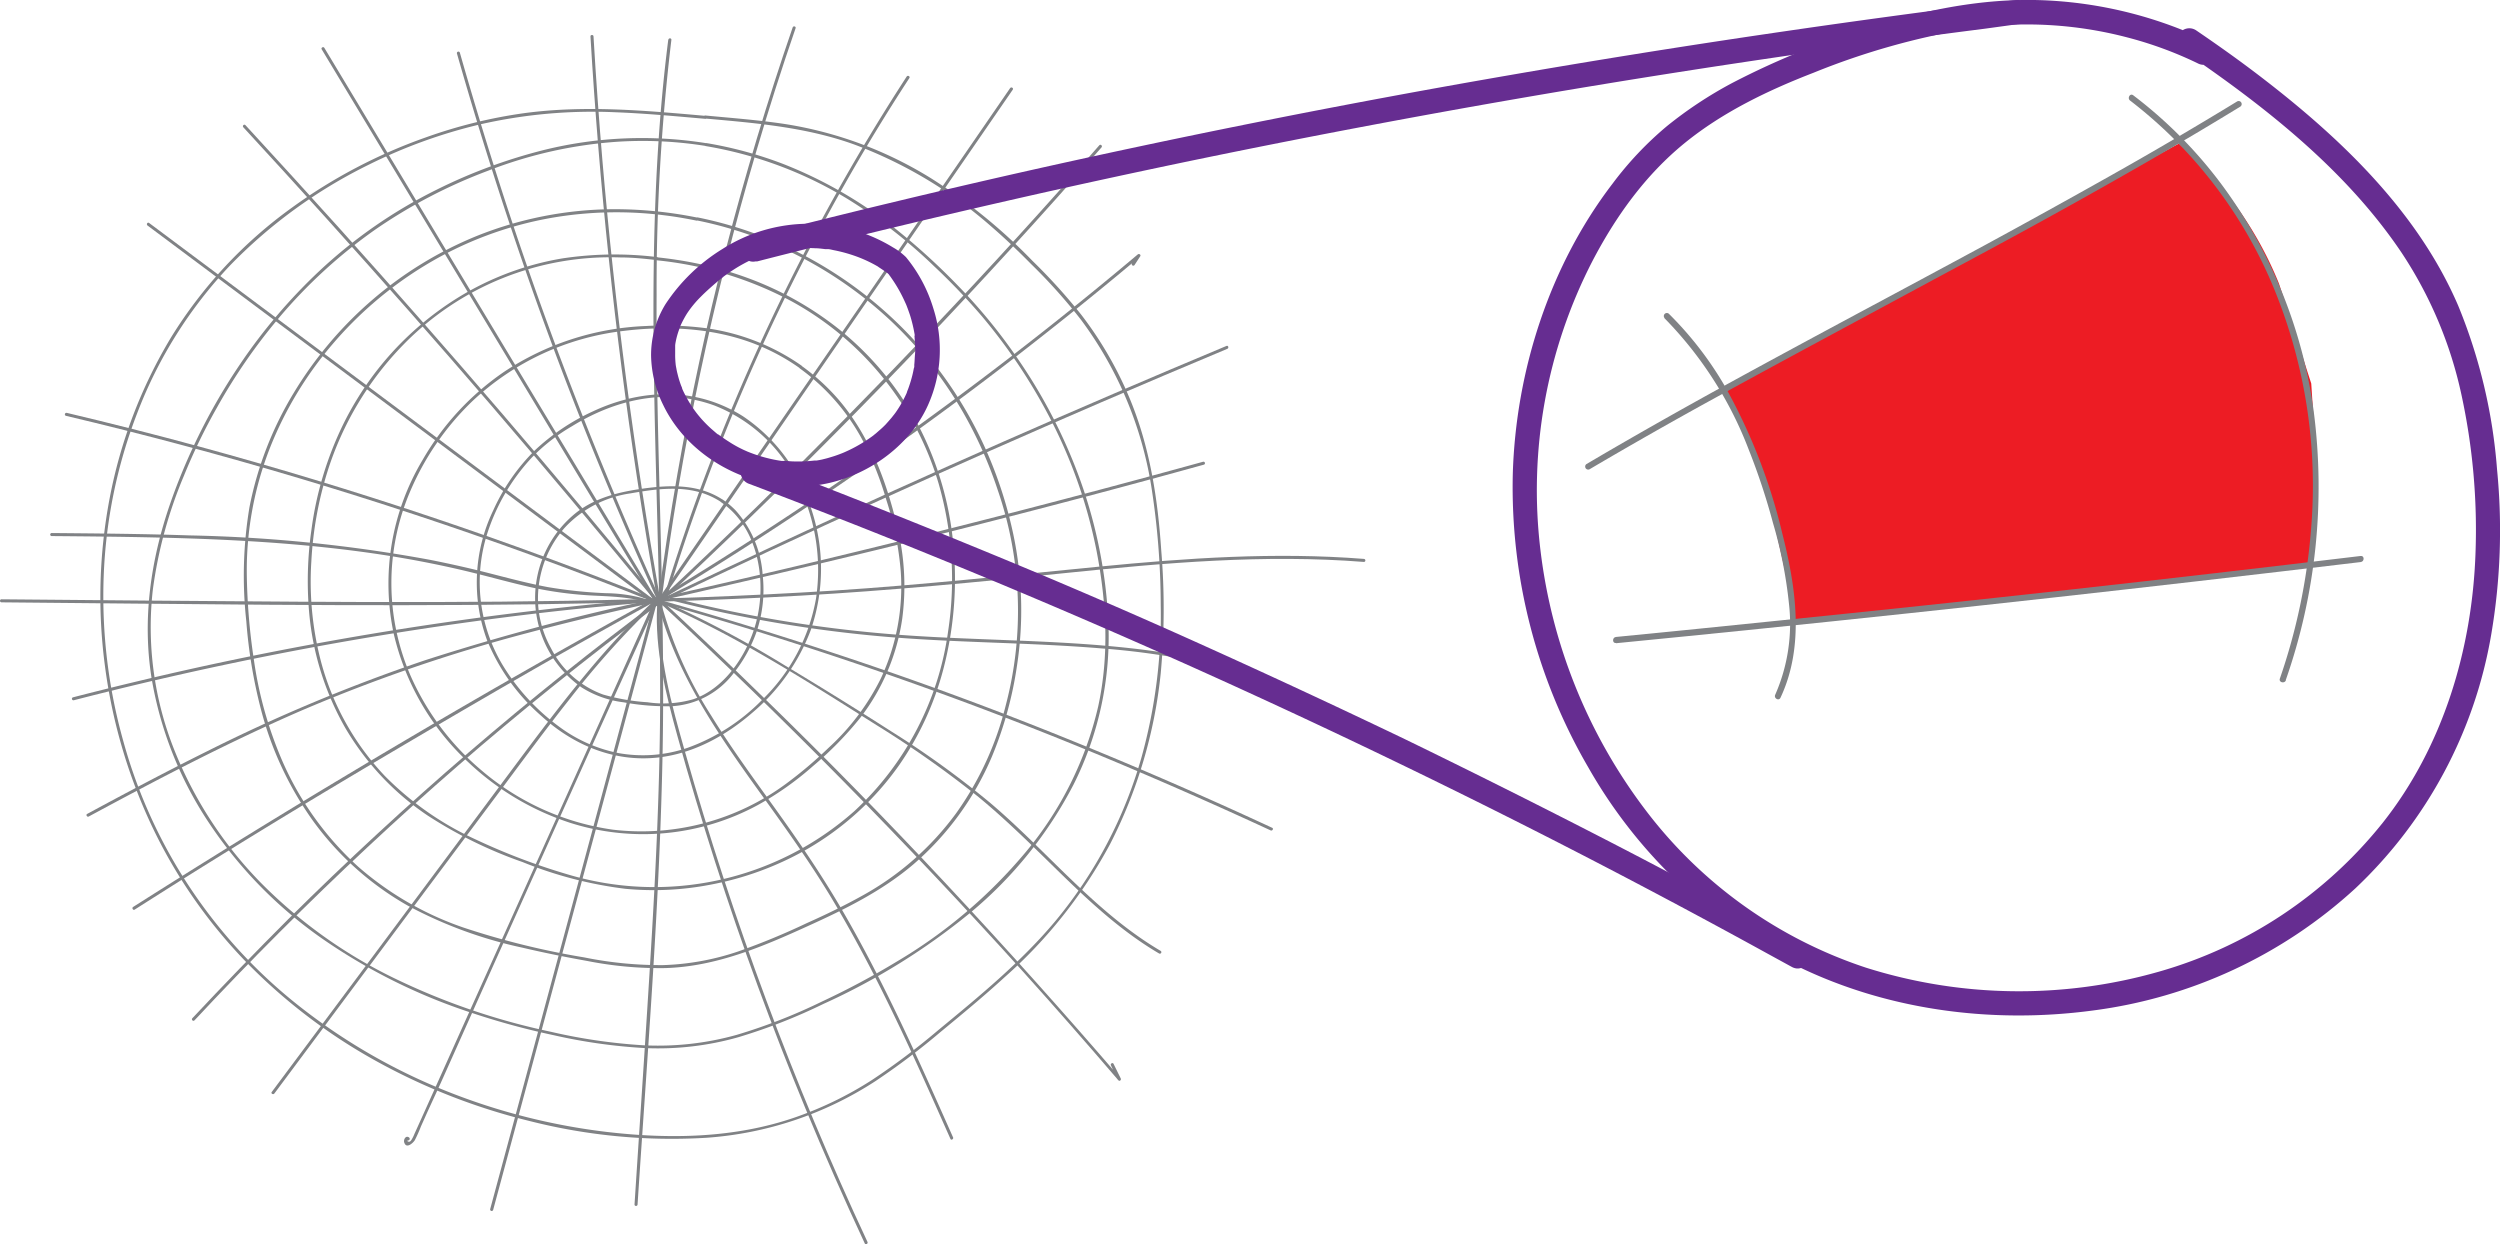 <svg xmlns="http://www.w3.org/2000/svg" viewBox="0 0 410.86 204.5">
  <defs>
    <style>
      .cls-1 {
        fill: #808285;
      }

      .cls-2 {
        fill: #662d91;
      }

      .cls-3 {
        fill: #ed1c24;
      }
    </style>
  </defs>
  <title>polar-world-2</title>
  <g id="Layer_2" data-name="Layer 2">
    <g id="Layer_1-2" data-name="Layer 1">
      <g>
        <path class="cls-1" d="M109.82,6.58c-3.15,24.76-2.57,49.77-1.91,74.66.32,12.34.66,24.69.56,37-.11,12.52-.72,25-1.47,37.53-.85,14.07-1.81,28.13-2.72,42.19,0,.32.48.32.5,0,1.63-25,3.69-50.09,4.13-75.18.43-24.81-1.13-49.61-1-74.42a341.53,341.53,0,0,1,2.43-41.81c0-.32-.46-.31-.5,0Z" transform="translate(0 -0.01)"/>
        <path class="cls-1" d="M.24,99c29.3.25,58.62.71,87.92.32,14.48-.19,29-.61,43.42-1.42s29.14-2.22,43.68-3.73c16.24-1.67,32.58-3.1,48.89-1.81.32,0,.32-.48,0-.5-14.54-1.15-29.12-.14-43.6,1.28s-29.07,3-43.66,3.94c-29.07,1.84-58.21,2-87.33,1.82-16.44-.09-32.88-.26-49.32-.4-.32,0-.32.49,0,.5Z" transform="translate(0 -0.01)"/>
        <path class="cls-1" d="M118.73,82.1c-3.92-2.54-8.51-2.42-13-1.8-3.88.54-7.67,1.43-10.86,3.83A17.94,17.94,0,0,0,95.61,113a16.66,16.66,0,0,0,6.87,2.43,39.32,39.32,0,0,0,8,.64,13.76,13.76,0,0,0,10.09-5.43,23.42,23.42,0,0,0,3.77-6.81,21.68,21.68,0,0,0,1-9.32,17.6,17.6,0,0,0-4.43-10.6,13.51,13.51,0,0,0-2.17-1.82c-.27-.18-.52.26-.26.44,6.4,4.29,7.7,13.68,5.54,20.6-1.54,4.9-5.05,10.07-10.07,11.79a17.61,17.61,0,0,1-7.54.5,34,34,0,0,1-7.3-1.27,15.52,15.52,0,0,1-8.55-7.6,17.1,17.1,0,0,1-2.09-6.75,17.65,17.65,0,0,1,4.28-13,18.3,18.3,0,0,1,10.89-5.71c3.74-.66,7.76-1.23,11.47-.15a12.6,12.6,0,0,1,3.37,1.56C118.74,82.71,119,82.28,118.73,82.1Z" transform="translate(0 -0.01)"/>
        <path class="cls-1" d="M117.66,66.22c-6.7-2.47-13.9-1.58-20.27,1.42a35.58,35.58,0,0,0-9.53,6.42,32.85,32.85,0,0,0-6.81,9.85,27.4,27.4,0,0,0-1,21.33A33.16,33.16,0,0,0,89,117.7c5.23,4.78,12,7.61,19.17,6.8,5.88-.67,11.17-3.61,15.58-7.45a33,33,0,0,0,9.48-13.45,30.94,30.94,0,0,0,.16-19.76A28,28,0,0,0,122.1,68.42a23.83,23.83,0,0,0-4.44-2.2c-.3-.12-.43.37-.13.48A25.46,25.46,0,0,1,131.37,80a31.88,31.88,0,0,1,2.74,18.35,30.58,30.58,0,0,1-8.92,16.74A32.48,32.48,0,0,1,113,122.91a22.68,22.68,0,0,1-11.38.86,24.15,24.15,0,0,1-9.53-4.19,35.24,35.24,0,0,1-9.5-10.3A26.49,26.49,0,0,1,80,87.94a33.27,33.27,0,0,1,7.37-12.7A30.57,30.57,0,0,1,94,70.06c5.38-3.31,11.69-5.38,18.05-4.68a23.52,23.52,0,0,1,5.49,1.32C117.83,66.81,118,66.33,117.66,66.22Z" transform="translate(0 -0.01)"/>
        <path class="cls-1" d="M131.73,60.1A36,36,0,0,0,116,53.94a53.36,53.36,0,0,0-9.87-.35,45.32,45.32,0,0,0-23.35,7.57A44.29,44.29,0,0,0,69.45,75.6a39.62,39.62,0,0,0-4.74,28.58,41.74,41.74,0,0,0,12.15,21,44.39,44.39,0,0,0,16.82,10.05,39.53,39.53,0,0,0,30.87-2.92,50.39,50.39,0,0,0,9.07-6.41,57.16,57.16,0,0,0,7.77-7.94,34.85,34.85,0,0,0,6.89-16.29,41,41,0,0,0-.85-15.21c-1.78-7.5-4.62-15-9.72-20.9a35.09,35.09,0,0,0-6-5.44c-.27-.18-.52.25-.26.44a34.71,34.71,0,0,1,10.22,11.63,54.06,54.06,0,0,1,4,10,51.37,51.37,0,0,1,2.36,11.7,35.55,35.55,0,0,1-3.26,17.6,38.7,38.7,0,0,1-8.59,11.41,70.44,70.44,0,0,1-7,5.92,40,40,0,0,1-28.46,7.54,42.32,42.32,0,0,1-21.64-9.79A43,43,0,0,1,67.4,110.89a38.34,38.34,0,0,1-.11-29.84A45.05,45.05,0,0,1,77.64,65.93,43.58,43.58,0,0,1,102.45,54.4c7-.87,14.43-.52,21.09,1.94a34,34,0,0,1,7.93,4.2C131.74,60.72,132,60.29,131.73,60.1Z" transform="translate(0 -0.01)"/>
        <path class="cls-1" d="M114.6,35.77a68.34,68.34,0,0,0-13.68-1.38A61.19,61.19,0,0,0,78.4,38.77a62.29,62.29,0,0,0-17.3,10.6A63.26,63.26,0,0,0,48.25,64.62,57.5,57.5,0,0,0,41,83.35a68.62,68.62,0,0,0-.52,18.77,82.2,82.2,0,0,0,2.4,14.46,55.58,55.58,0,0,0,8.46,18.19A49.18,49.18,0,0,0,67.1,148.89a71.49,71.49,0,0,0,18.78,6.87c3.52.83,7.07,1.54,10.63,2.18a61.46,61.46,0,0,0,12.83,1.17c8.35-.25,16-3.52,23.44-6.91,6.11-2.77,12.19-5.76,17.33-10.14A48.12,48.12,0,0,0,163,124.39a62.07,62.07,0,0,0,4.14-15,60.21,60.21,0,0,0-.62-21.62,70,70,0,0,0-4-12.72,66.69,66.69,0,0,0-37.34-36.24,65.13,65.13,0,0,0-10.53-3.07c-.32-.06-.45.42-.14.49a64.77,64.77,0,0,1,19.62,7.41,66.6,66.6,0,0,1,12.07,8.91A65.83,65.83,0,0,1,158.23,67.7,69.73,69.73,0,0,1,164,80.63a60.83,60.83,0,0,1,1.3,35.25,52,52,0,0,1-8.17,17.79,47.63,47.63,0,0,1-15.4,13.53c-3,1.67-6,3.12-9.14,4.52a115.62,115.62,0,0,1-11.17,4.62A42.45,42.45,0,0,1,109,158.62,63.14,63.14,0,0,1,96,157.35a130,130,0,0,1-19.86-4.91,51.74,51.74,0,0,1-17.28-10A51,51,0,0,1,46.41,125.1a64.75,64.75,0,0,1-4.71-16.83,102.56,102.56,0,0,1-1.14-13.89,55.12,55.12,0,0,1,3.86-20.9,60.37,60.37,0,0,1,10.14-16.8,62.74,62.74,0,0,1,15.21-13,60,60,0,0,1,21-7.89,62.76,62.76,0,0,1,18.61-.37c1.71.21,3.41.51,5.09.85C114.78,36.32,114.91,35.84,114.6,35.77Z" transform="translate(0 -0.01)"/>
        <path class="cls-1" d="M116.12,23.55a67,67,0,0,0-26.65,1.09A87.11,87.11,0,0,0,71.73,31.2,80.37,80.37,0,0,0,52.51,44.52a90.29,90.29,0,0,0-13,15.26,97.7,97.7,0,0,0-7.69,13.54,96.22,96.22,0,0,0-3.88,9.54c-3.16,9.16-4.56,18.85-3.05,28.47a61.11,61.11,0,0,0,9.59,24.12,71.4,71.4,0,0,0,18.4,18.77,94.53,94.53,0,0,0,24.68,12.26A123.51,123.51,0,0,0,91,170.14a90.21,90.21,0,0,0,15.08,2.12,48.26,48.26,0,0,0,15.26-1.79,92.43,92.43,0,0,0,14-5.48,108.64,108.64,0,0,0,24.15-15,68,68,0,0,0,16.92-21,54.13,54.13,0,0,0,5.75-26.6,80,80,0,0,0-4.82-24,87.53,87.53,0,0,0-10.27-19.7,89.58,89.58,0,0,0-9.42-11.51,107.58,107.58,0,0,0-10.08-9.25,71.56,71.56,0,0,0-18.92-11,65.5,65.5,0,0,0-12.52-3.4c-.32-.05-.45.43-.14.49a65.69,65.69,0,0,1,23.24,8.65,83.68,83.68,0,0,1,14.31,11.12A103.42,103.42,0,0,1,161.38,52a90.6,90.6,0,0,1,10.53,15.5,81.54,81.54,0,0,1,8.32,23.14c1.62,8.42,2.09,17.07.24,25.51A57.63,57.63,0,0,1,168.61,140a82.14,82.14,0,0,1-21.16,18,128.66,128.66,0,0,1-12.37,6.61,91.57,91.57,0,0,1-14,5.47,47.93,47.93,0,0,1-15.44,1.71,92.14,92.14,0,0,1-15.14-2.22,111.9,111.9,0,0,1-25.9-8.89A79.71,79.71,0,0,1,42.78,145a66.24,66.24,0,0,1-14.2-21.91,54.44,54.44,0,0,1-3.46-26.18,72.9,72.9,0,0,1,5.09-18.67A95.64,95.64,0,0,1,35.65,67,94.29,94.29,0,0,1,45.84,52.25,83.51,83.51,0,0,1,61.7,37.72a85.3,85.3,0,0,1,18.48-9.64,72,72,0,0,1,21.68-4.8A65.42,65.42,0,0,1,116,24C116.3,24.09,116.43,23.61,116.12,23.55Z" transform="translate(0 -0.01)"/>
        <path class="cls-1" d="M108,42.26a57.4,57.4,0,0,0-15.6.22,47.73,47.73,0,0,0-20,8.36A50.82,50.82,0,0,0,61.46,61.52a51.79,51.79,0,0,0-5.06,8.23A56.34,56.34,0,0,0,51.18,87.1a59.32,59.32,0,0,0-.4,13.25,46.49,46.49,0,0,0,5.92,19.21,44.45,44.45,0,0,0,13.6,14.49,72.55,72.55,0,0,0,15.57,7.63,66.4,66.4,0,0,0,16.9,4.4,49.12,49.12,0,0,0,13.9-.66,50.93,50.93,0,0,0,15.76-5.74,47.48,47.48,0,0,0,15.39-14A49.71,49.71,0,0,0,155,110.11a58.82,58.82,0,0,0,1.44-22.71,52.81,52.81,0,0,0-5.55-17.56,50.33,50.33,0,0,0-13.35-16,53.89,53.89,0,0,0-14.62-8.13,60,60,0,0,0-11.72-3c-1.08-.17-2.17-.3-3.26-.42-.32,0-.32.46,0,.5a59.52,59.52,0,0,1,22.16,6.74,50.51,50.51,0,0,1,24.17,30,56.87,56.87,0,0,1,1.56,24.13,49.37,49.37,0,0,1-15.44,29.67,49.56,49.56,0,0,1-47.23,10.34A104.81,104.81,0,0,1,78.24,138a50.47,50.47,0,0,1-15-10.47A43.72,43.72,0,0,1,52.8,108.91a51.73,51.73,0,0,1-1.63-16.67,59.85,59.85,0,0,1,2.66-14.77,52.28,52.28,0,0,1,12.4-20.75A47.53,47.53,0,0,1,102,42.32c2,0,4,.22,6,.44C108.27,42.79,108.27,42.29,108,42.26Z" transform="translate(0 -0.01)"/>
        <path class="cls-1" d="M115.92,19.05c-9.89-.88-19.83-1.78-29.73-.45a80.92,80.92,0,0,0-16.24,4A86.4,86.4,0,0,0,48,34.12,74.29,74.29,0,0,0,28.1,55.48,80.41,80.41,0,0,0,18,82a86.59,86.59,0,0,0-.78,27.26,88.34,88.34,0,0,0,7.57,26.15,83.36,83.36,0,0,0,15.46,22.49A92.14,92.14,0,0,0,61.7,174.32a102.35,102.35,0,0,0,25.2,9.89A94.83,94.83,0,0,0,116.05,187a58.45,58.45,0,0,0,27.85-9.33,117.43,117.43,0,0,0,10.67-8.06c3.55-2.93,7.12-5.87,10.53-9a79.07,79.07,0,0,0,17.32-21.85,79.12,79.12,0,0,0,8.34-28.1,115.44,115.44,0,0,0,.09-20.11c-.58-8.66-1.89-17.21-5.28-25.27a61,61,0,0,0-7.89-13.57,95.33,95.33,0,0,0-8-8.83,90.13,90.13,0,0,0-16.51-13.47,64.42,64.42,0,0,0-24.05-9c-4.38-.67-8.81-1-13.22-1.42-.32,0-.32.48,0,.5,8.35.75,16.7,1.42,24.63,4.32A72.61,72.61,0,0,1,163,37.31c2.25,1.95,4.39,4,6.49,6.13a89.5,89.5,0,0,1,8.17,9.13A62.38,62.38,0,0,1,189.2,79.88a128,128,0,0,1,1.56,19.65,87,87,0,0,1-3.14,24.87,73.57,73.57,0,0,1-14.1,26.89c-5.68,6.81-12.59,12.46-19.41,18.09a115.12,115.12,0,0,1-10.79,8.11,59.09,59.09,0,0,1-12.61,6.14c-9.9,3.44-20.63,3.62-30.95,2.41a104,104,0,0,1-26.26-6.66A97.3,97.3,0,0,1,50,166a83.66,83.66,0,0,1-29.74-44.21,87.79,87.79,0,0,1-3.22-27,82.81,82.81,0,0,1,5.51-26.88A73.36,73.36,0,0,1,37.82,43.62,82.34,82.34,0,0,1,60.64,27.06a85.1,85.1,0,0,1,18.23-6.6,83,83,0,0,1,22.28-2c4.94.19,9.86.65,14.77,1.08C116.24,19.58,116.24,19.08,115.92,19.05Z" transform="translate(0 -0.01)"/>
        <path class="cls-1" d="M109.72,97.82a338.42,338.42,0,0,1,29-67.34q5.09-9,10.73-17.64c.17-.27-.26-.52-.44-.25a337.07,337.07,0,0,0-18.38,32,342.32,342.32,0,0,0-14.74,33.6q-3.63,9.67-6.66,19.55a.25.25,0,0,0,.48.13Z" transform="translate(0 -0.01)"/>
        <path class="cls-1" d="M108.63,99q14.88-13.87,29.2-28.33t28-29.44q7.69-8.4,15.2-17c.21-.24-.14-.59-.36-.35q-13.37,15.29-27.34,30t-28.54,29q-8.18,8-16.53,15.77c-.24.21.12.57.35.35Z" transform="translate(0 -0.01)"/>
        <path class="cls-1" d="M108.58,99q17.94-8.58,36.05-16.8T181,66.12q10.32-4.44,20.7-8.78c.3-.12.17-.6-.13-.48q-18.35,7.67-36.55,15.68T128.69,89q-10.2,4.74-20.36,9.6c-.29.13,0,.57.25.43Z" transform="translate(0 -0.01)"/>
        <path class="cls-1" d="M108.39,99.05q20.08,5.65,39.78,12.6T187,126.78q11,4.69,21.82,9.7c.29.13.54-.3.25-.43q-19.12-8.88-38.76-16.66-19.43-7.67-39.31-14-11.19-3.59-22.51-6.77a.25.25,0,0,0-.13.48Z" transform="translate(0 -0.01)"/>
        <path class="cls-1" d="M108.09,98.75q15.61,14.52,30.57,29.71T168,159.55q8,8.89,15.8,18c.2.23.51-.06.39-.3L183,174.84c-.14-.29-.57,0-.43.25l1.14,2.39.39-.3Q170.18,161,155.56,145.34T125.7,114.85q-8.52-8.34-17.26-16.45c-.23-.22-.59.13-.35.35Z" transform="translate(0 -0.01)"/>
        <path class="cls-1" d="M108,99.44c-.41,7.34,1.4,14.54,3.34,21.57s4,13.82,6.19,20.67q6.6,20.53,14.84,40.5,4.63,11.2,9.76,22.2c.14.29.57,0,.44-.26q-9.12-19.51-16.64-39.73t-13.34-40.78c-2.22-7.86-4.55-15.92-4.09-24.17,0-.33-.48-.33-.5,0Z" transform="translate(0 -0.01)"/>
        <path class="cls-1" d="M107.53,98.69,91.66,134,75.89,169.06l-4.4,9.8-2.25,5-1.13,2.5a6,6,0,0,1-.45.92c-.14.22-.27.43-.56.35s0-.2-.13-.25c.26.2.51-.24.26-.43-.56-.43-1,.43-.77.89.36,1,1.44,0,1.72-.46a22.85,22.85,0,0,0,1-2.25l1.07-2.39L72.43,178,81,158.84q8.59-19.14,17.2-38.26L108,98.94c.13-.29-.3-.55-.44-.25Z" transform="translate(0 -0.01)"/>
        <path class="cls-1" d="M108.33,98.6q-16.1,12-31.32,25.08t-29.65,27.4q-8,8-15.75,16.27c-.22.23.13.59.35.35Q45.67,153,60.4,139.24T90.62,113q8.85-7.14,18-13.94c.26-.19,0-.63-.25-.43Z" transform="translate(0 -0.01)"/>
        <path class="cls-1" d="M108.2,98.34A380.63,380.63,0,0,0,69.91,108.5a278.13,278.13,0,0,0-35.92,15c-6.62,3.29-13.15,6.75-19.66,10.27-.28.15,0,.58.25.43,11.47-6.19,23-12.23,35-17.43A266.69,266.69,0,0,1,86.84,104c7.12-1.9,14.3-3.59,21.49-5.16.32-.07.18-.55-.13-.48Z" transform="translate(0 -0.01)"/>
        <path class="cls-1" d="M108.51,98.51q-3.21-18-5.59-36.08T99,26.35Q98.14,16.17,97.54,6c0-.32-.52-.32-.5,0q1.08,18.24,3,36.41t4.63,36q1.55,10.17,3.36,20.29c0,.32.53.19.48-.13Z" transform="translate(0 -0.01)"/>
        <path class="cls-1" d="M108,98.69,86.61,63.21,65.26,27.74,53.3,7.87c-.17-.27-.6,0-.43.25L74.22,43.59,95.57,79.07l12,19.87c.17.27.6,0,.44-.25Z" transform="translate(0 -0.01)"/>
        <path class="cls-1" d="M108.33,99.22,75.52,74.73,42.9,50.39,24.5,36.65c-.26-.19-.51.24-.25.43L57.06,61.57,89.67,85.91l18.4,13.74c.26.19.51-.24.26-.43Z" transform="translate(0 -0.01)"/>
        <path class="cls-1" d="M107.82,98.57Q89.4,91.18,70.57,84.87t-38-11.52q-10.75-2.92-21.6-5.49c-.31-.07-.45.41-.13.49q19.35,4.58,38.41,10.28t37.7,12.48q10.45,3.81,20.76,7.94c.3.12.43-.36.14-.48Z" transform="translate(0 -0.01)"/>
        <path class="cls-1" d="M109,98.23,131.4,65.64l22.44-32.59,12.6-18.3c.18-.27-.25-.52-.43-.26l-22.44,32.6L121.12,79.68,108.52,98c-.18.27.25.52.43.25Z" transform="translate(0 -0.01)"/>
        <path class="cls-1" d="M108.7,98.81q2.42-18.74,6.33-37.25t9.25-36.64q3-10.2,6.47-20.27c.11-.31-.38-.44-.48-.13q-6.2,18-11,36.54-4.69,18.25-7.94,36.85-1.82,10.41-3.17,20.9c0,.32.46.32.5,0Z" transform="translate(0 -0.01)"/>
        <path class="cls-1" d="M109.61,98q16-9.72,31.43-20.4t30-22.16q8.26-6.49,16.31-13.26l-.4-.31-.92,1.44c-.17.27.26.52.43.25l.93-1.43c.16-.26-.19-.48-.4-.31q-14.35,12.09-29.43,23.29-14.9,11.08-30.44,21.25-8.81,5.76-17.78,11.21a.25.25,0,0,0,.25.43Z" transform="translate(0 -0.01)"/>
        <path class="cls-1" d="M109,98.61q17.69-4,35.28-8.27,17.34-4.25,34.59-8.82,9.54-2.53,19-5.15a.25.25,0,0,0-.13-.48q-17,4.69-34.13,9.08-17.48,4.48-35,8.62-9.87,2.32-19.75,4.54c-.32.07-.18.55.13.48Z" transform="translate(0 -0.01)"/>
        <path class="cls-1" d="M110.27,98.66a214.64,214.64,0,0,0,35.33,6c11.77,1,23.6.93,35.38,1.91a123.79,123.79,0,0,1,19.79,3.08c.31.08.44-.41.13-.48-11.43-2.85-23.24-3.48-35-3.94-5.9-.24-11.8-.43-17.69-.86s-12-1.12-18-2.07q-10-1.57-19.85-4.1a.25.25,0,0,0-.13.48Z" transform="translate(0 -0.01)"/>
        <path class="cls-1" d="M108.33,99c12.56,5.42,24.16,12.88,35.69,20.16A168.57,168.57,0,0,1,160.82,131c4.86,4,9.25,8.43,13.74,12.8,4.91,4.77,10,9.43,15.95,12.92a.25.25,0,0,0,.25-.43c-10.76-6.33-18.58-16.32-28-24.31a150.48,150.48,0,0,0-16.35-11.81q-8.59-5.5-17.37-10.77A174.18,174.18,0,0,0,108.58,98.6c-.29-.13-.55.3-.25.43Z" transform="translate(0 -0.01)"/>
        <path class="cls-1" d="M108,98.64c3,12.2,10.35,22.55,17.57,32.57,3.83,5.31,7.61,10.64,11,16.25,3.59,6,6.82,12.12,9.86,18.38,3.42,7,6.59,14.19,9.77,21.34.13.3.56,0,.43-.25-5.65-12.73-11.31-25.49-18.33-37.53-3.29-5.64-6.95-11-10.76-16.31-3.65-5.09-7.37-10.14-10.66-15.48a66.65,66.65,0,0,1-8.39-19.1.25.25,0,0,0-.48.13Z" transform="translate(0 -0.01)"/>
        <path class="cls-1" d="M107.51,98.75,97,137.78l-10.52,39-5.92,21.93a.25.25,0,0,0,.49.13l10.52-39,10.53-39L108,98.88a.25.25,0,0,0-.48-.13Z" transform="translate(0 -0.01)"/>
        <path class="cls-1" d="M107.57,98.64c-9.26,8.7-16.82,19-24.39,29.14L58.55,160.84,44.66,179.47c-.19.25.24.5.43.25l24.64-33.06L82,130.24c3.86-5.18,7.68-10.38,11.69-15.43A146.63,146.63,0,0,1,107.93,99c.23-.22-.12-.58-.36-.35Z" transform="translate(0 -0.01)"/>
        <path class="cls-1" d="M107.86,98.17q-17.1,9.4-33.95,19.22T40.43,137.45q-9.32,5.75-18.55,11.61c-.27.18,0,.61.25.44Q38.6,139,55.33,129T89,109.28q9.51-5.4,19.09-10.67a.25.25,0,0,0-.25-.44Z" transform="translate(0 -0.01)"/>
        <path class="cls-1" d="M108.48,98.45Q100.76,81.38,94,63.87T81.64,28.74q-3.19-10-6.07-20.09a.25.25,0,0,0-.48.13q5.13,18,11.28,35.71T99.74,79.54q4,9.64,8.31,19.16c.13.3.56,0,.43-.25Z" transform="translate(0 -0.01)"/>
        <path class="cls-1" d="M108.82,99.39Q95.92,83.6,82.64,68.12T55.72,37.46Q48.09,29,40.34,20.58c-.22-.24-.57.11-.35.35q13.83,15,27.33,30.31T93.91,82.17q7.34,8.74,14.56,17.57c.2.25.55-.11.35-.35Z" transform="translate(0 -0.01)"/>
        <path class="cls-1" d="M108.33,99.22a23.94,23.94,0,0,0-8.65-1.72,75.86,75.86,0,0,1-9.63-1c-3.24-.61-6.43-1.46-9.63-2.28S73.9,92.65,70.6,92a244.09,244.09,0,0,0-39.47-4c-7.54-.26-15.09-.32-22.63-.39a.25.25,0,0,0,0,.5c13.23.12,26.49.24,39.69,1.36,6.68.57,13.33,1.39,19.92,2.6,3.23.6,6.44,1.28,9.63,2.07s6.31,1.66,9.5,2.38A62.25,62.25,0,0,0,97.69,97.9c3.51.17,7.12.28,10.38,1.75.29.13.55-.3.26-.43Z" transform="translate(0 -0.01)"/>
        <path class="cls-1" d="M108.27,98.33q-18.87,1.55-37.59,4.33Q51.22,105.57,32,109.81q-10,2.22-20,4.8a.25.25,0,0,0,.14.48q18-4.65,36.27-8.14,19.53-3.72,39.31-6.07,10.26-1.22,20.56-2c.31,0,.32-.53,0-.5Z" transform="translate(0 -0.01)"/>
      </g>
      <g>
        <path class="cls-2" d="M146.6,40.57a26.46,26.46,0,0,0-27.87.36,30,30,0,0,0-9.38,9.1,16,16,0,0,0-2.35,8.4,19.12,19.12,0,0,0,2,8.15c4.72,9.81,16.9,15.27,27.42,12.77,6.8-1.61,13.21-6.32,16.09-12.76a22.21,22.21,0,0,0,.87-15.92,24.13,24.13,0,0,0-4.49-8.4,10.21,10.21,0,0,0-2.31-1.7,2,2,0,0,0-2.73.71,2,2,0,0,0,.72,2.74l.93.62.32.23c.12.09.4.44.13.09,0,0,.15.15.14.18a1.83,1.83,0,0,0,.13.16c-.08-.09-.37-.49-.16-.2s.29.38.42.58a23.67,23.67,0,0,1,2.17,3.79l.26.57c.13.27-.19-.46,0,0l.11.27c.19.5.37,1,.54,1.51a23.77,23.77,0,0,1,.75,3.13s.08.56,0,.25,0,.26,0,.26c0,.26.05.53.07.8,0,.64.06,1.29,0,1.93s-.06,1.15-.12,1.72,0-.22,0,.16c0,.16,0,.32-.08.49-.06.33-.13.67-.21,1a20.73,20.73,0,0,1-.59,2c-.09.26-.18.51-.29.76,0,.1-.19.46,0,.1l-.22.48a18.87,18.87,0,0,1-1.67,2.89l-.38.51c.29-.39-.19.23-.27.33q-.5.59-1,1.14c-.34.35-.7.69-1.07,1l-.49.43c-.09.08-.75.59-.3.26A24.27,24.27,0,0,1,139.51,74l-.94.43c-.25.1.49-.2.14-.07l-.18.08-.54.21c-.5.19-1,.36-1.52.51-.35.11-.7.21-1.06.29l-.31.08-.45.09-.48.08-.3,0c.21,0,.19,0-.05,0a23.14,23.14,0,0,1-3.72.13l-1-.07-.49,0-.15,0c-.65-.09-1.29-.21-1.93-.36a24.21,24.21,0,0,1-3.65-1.16c-.35-.14.41.19-.16-.07l-.36-.16c-.3-.13-.59-.28-.89-.43q-.87-.45-1.71-1c-.56-.35-1.09-.73-1.63-1.11,0,0-.29-.23-.06,0l-.31-.24-.89-.77c-.43-.39-.85-.8-1.24-1.22-.22-.23-.43-.47-.64-.72l-.25-.3-.24-.3c.09.13.1.13,0,0a19.87,19.87,0,0,1-2-3.21c-.15-.28-.28-.58-.41-.87.13.3,0,0,0-.06s-.11-.29-.17-.44a16.3,16.3,0,0,1-.58-1.92c-.07-.27-.13-.55-.18-.83l-.09-.47c-.06-.39,0-.11,0,0a14.31,14.31,0,0,1-.11-2c0-.29,0-.57,0-.85s0-.31,0-.46.08-.51,0-.12a13,13,0,0,1,.42-1.85c.1-.32.21-.63.33-.95,0,0,.15-.35,0-.08l.21-.46a16.77,16.77,0,0,1,1-1.84,17.39,17.39,0,0,1,2.27-2.75c.69-.7,1.42-1.35,2.16-2l.65-.56.42-.34.22-.18c.06,0,.39-.31.13-.1l.29-.22.54-.39c.39-.27.79-.53,1.19-.79a25.83,25.83,0,0,1,2.83-1.54l.32-.14.25-.11.26-.1.34-.13c.62-.24,1.25-.45,1.88-.63s1.23-.32,1.86-.44q.51-.1,1-.18s.39-.05.11,0l.3,0a24.92,24.92,0,0,1,4.05-.1c.54,0,1.07.08,1.6.14l.34,0c-.43,0,0,0,.07,0,.33,0,.66.1,1,.17a24.6,24.6,0,0,1,3.84,1.07A22.05,22.05,0,0,1,144.59,44a2,2,0,0,0,2.73-.72A2,2,0,0,0,146.6,40.57Z" transform="translate(0 -0.01)"/>
        <path class="cls-2" d="M124.32,43q19.49-5,39.09-9.5,19.85-4.56,39.79-8.6,20.19-4.08,40.46-7.67,20.49-3.62,41.07-6.73t41.52-5.78L331.49,4a2.06,2.06,0,0,0,2-2,2,2,0,0,0-2-2q-21.06,2.61-42.05,5.72-20.71,3.06-41.35,6.64-20.31,3.51-40.54,7.54t-40.08,8.51q-19.74,4.47-39.37,9.44l-4.84,1.24c-2.49.64-1.44,4.5,1.06,3.85Z" transform="translate(0 -0.01)"/>
        <path class="cls-2" d="M123.18,79.55q17.3,6.54,34.4,13.58t33.78,14.45Q208.28,115.1,225,123.1t33,16.36q16.35,8.4,32.46,17.26l4,2.19c2.25,1.25,4.27-2.2,2-3.45q-16.15-9-32.54-17.44t-33.07-16.55q-16.68-8-33.58-15.62T163,91.07Q145.85,84,128.51,77.31l-4.27-1.62a2,2,0,0,0-2.46,1.4,2.06,2.06,0,0,0,1.4,2.46Z" transform="translate(0 -0.01)"/>
        <path class="cls-2" d="M363.19,6.94A69.18,69.18,0,0,0,336.8.1c-9.31-.52-18.58,1.13-27.48,3.77a130.68,130.68,0,0,0-24.74,9.83,67.27,67.27,0,0,0-10.68,7.08A55.9,55.9,0,0,0,265,30.21C254.64,43.74,249.12,61,248.62,77.88A91.55,91.55,0,0,0,261,126.08a82,82,0,0,0,32.95,32c15.3,7.87,33.06,10.27,50,8A78.74,78.74,0,0,0,387.1,146a74.56,74.56,0,0,0,22.33-41.78,101.71,101.71,0,0,0,.95-27A88.36,88.36,0,0,0,404,50.27c-6.7-15.61-19.51-27.75-32.79-37.89-3.35-2.56-6.79-5-10.27-7.37a2,2,0,1,0-2,3.45c13.36,9.09,26.64,19.53,35.74,33.07a68.13,68.13,0,0,1,9.83,23.29,104.6,104.6,0,0,1,2.33,25.93c-.53,16-5.36,32-15.27,44.5a72.44,72.44,0,0,1-36.77,24.45,83.61,83.61,0,0,1-48.14-.66A74.87,74.87,0,0,1,270.33,133a87.86,87.86,0,0,1-17.16-42.53,82.19,82.19,0,0,1,8.54-47.56c3.82-7.32,8.68-14.11,15.12-19.36,6.27-5.11,13.75-8.7,21.25-11.6a120.65,120.65,0,0,1,25.64-7.24,65,65,0,0,1,25.89,1.45,62.58,62.58,0,0,1,11.56,4.25,2.06,2.06,0,0,0,2.74-.72,2,2,0,0,0-.72-2.73Z" transform="translate(0 -0.01)"/>
      </g>
      <g>
        <path class="cls-3" d="M358.09,23.6a60.44,60.44,0,0,1,16.44,23l5.31,16.44,1,15.18-1.27,14.66-84.47,9.36-1.26-6.32-3.54-15.68-6.83-16.44Z" transform="translate(0 -0.01)"/>
        <g>
          <path class="cls-1" d="M261.22,77.14Q271.51,71.08,282,65.33c7-3.85,14-7.63,21-11.4S317,46.38,324.08,42.58,338.06,35,345,31.09s13.82-7.87,20.62-12l2.55-1.55a.5.5,0,0,0-.51-.86q-10.17,6.21-20.56,12.06T326.2,40.3Q315.64,46,305.06,51.66c-7,3.76-14,7.53-21,11.37s-13.9,7.73-20.77,11.74l-2.57,1.51a.5.5,0,0,0,.5.86Z" transform="translate(0 -0.01)"/>
          <path class="cls-1" d="M265.58,105.72q24-2.35,48-4.91t47.82-5.31q13.29-1.53,26.57-3.12c.63-.07.64-1.07,0-1q-23.83,2.87-47.68,5.52T292.31,102q-13.37,1.38-26.73,2.69c-.64.06-.64,1.06,0,1Z" transform="translate(0 -0.01)"/>
          <path class="cls-1" d="M375.64,111.81a96.18,96.18,0,0,0,4.61-44.16,81,81,0,0,0-14.59-36.57,73.3,73.3,0,0,0-15.09-15.42c-.52-.38-1,.49-.51.87a74.87,74.87,0,0,1,23.21,29.84,85.32,85.32,0,0,1,6.52,40.85,98.58,98.58,0,0,1-5.11,24.32c-.21.61.75.87,1,.27Z" transform="translate(0 -0.01)"/>
          <path class="cls-1" d="M273.52,52.28a62.76,62.76,0,0,1,13.86,21.59,109,109,0,0,1,4,12.09A73.57,73.57,0,0,1,294,99.18a29,29,0,0,1-2.25,15c-.28.58.58,1.09.86.5,4-8.49,2.54-18.19.3-27a93.43,93.43,0,0,0-9.56-24.41,57,57,0,0,0-9.09-11.7.5.5,0,0,0-.7.71Z" transform="translate(0 -0.01)"/>
        </g>
      </g>
    </g>
  </g>
</svg>
